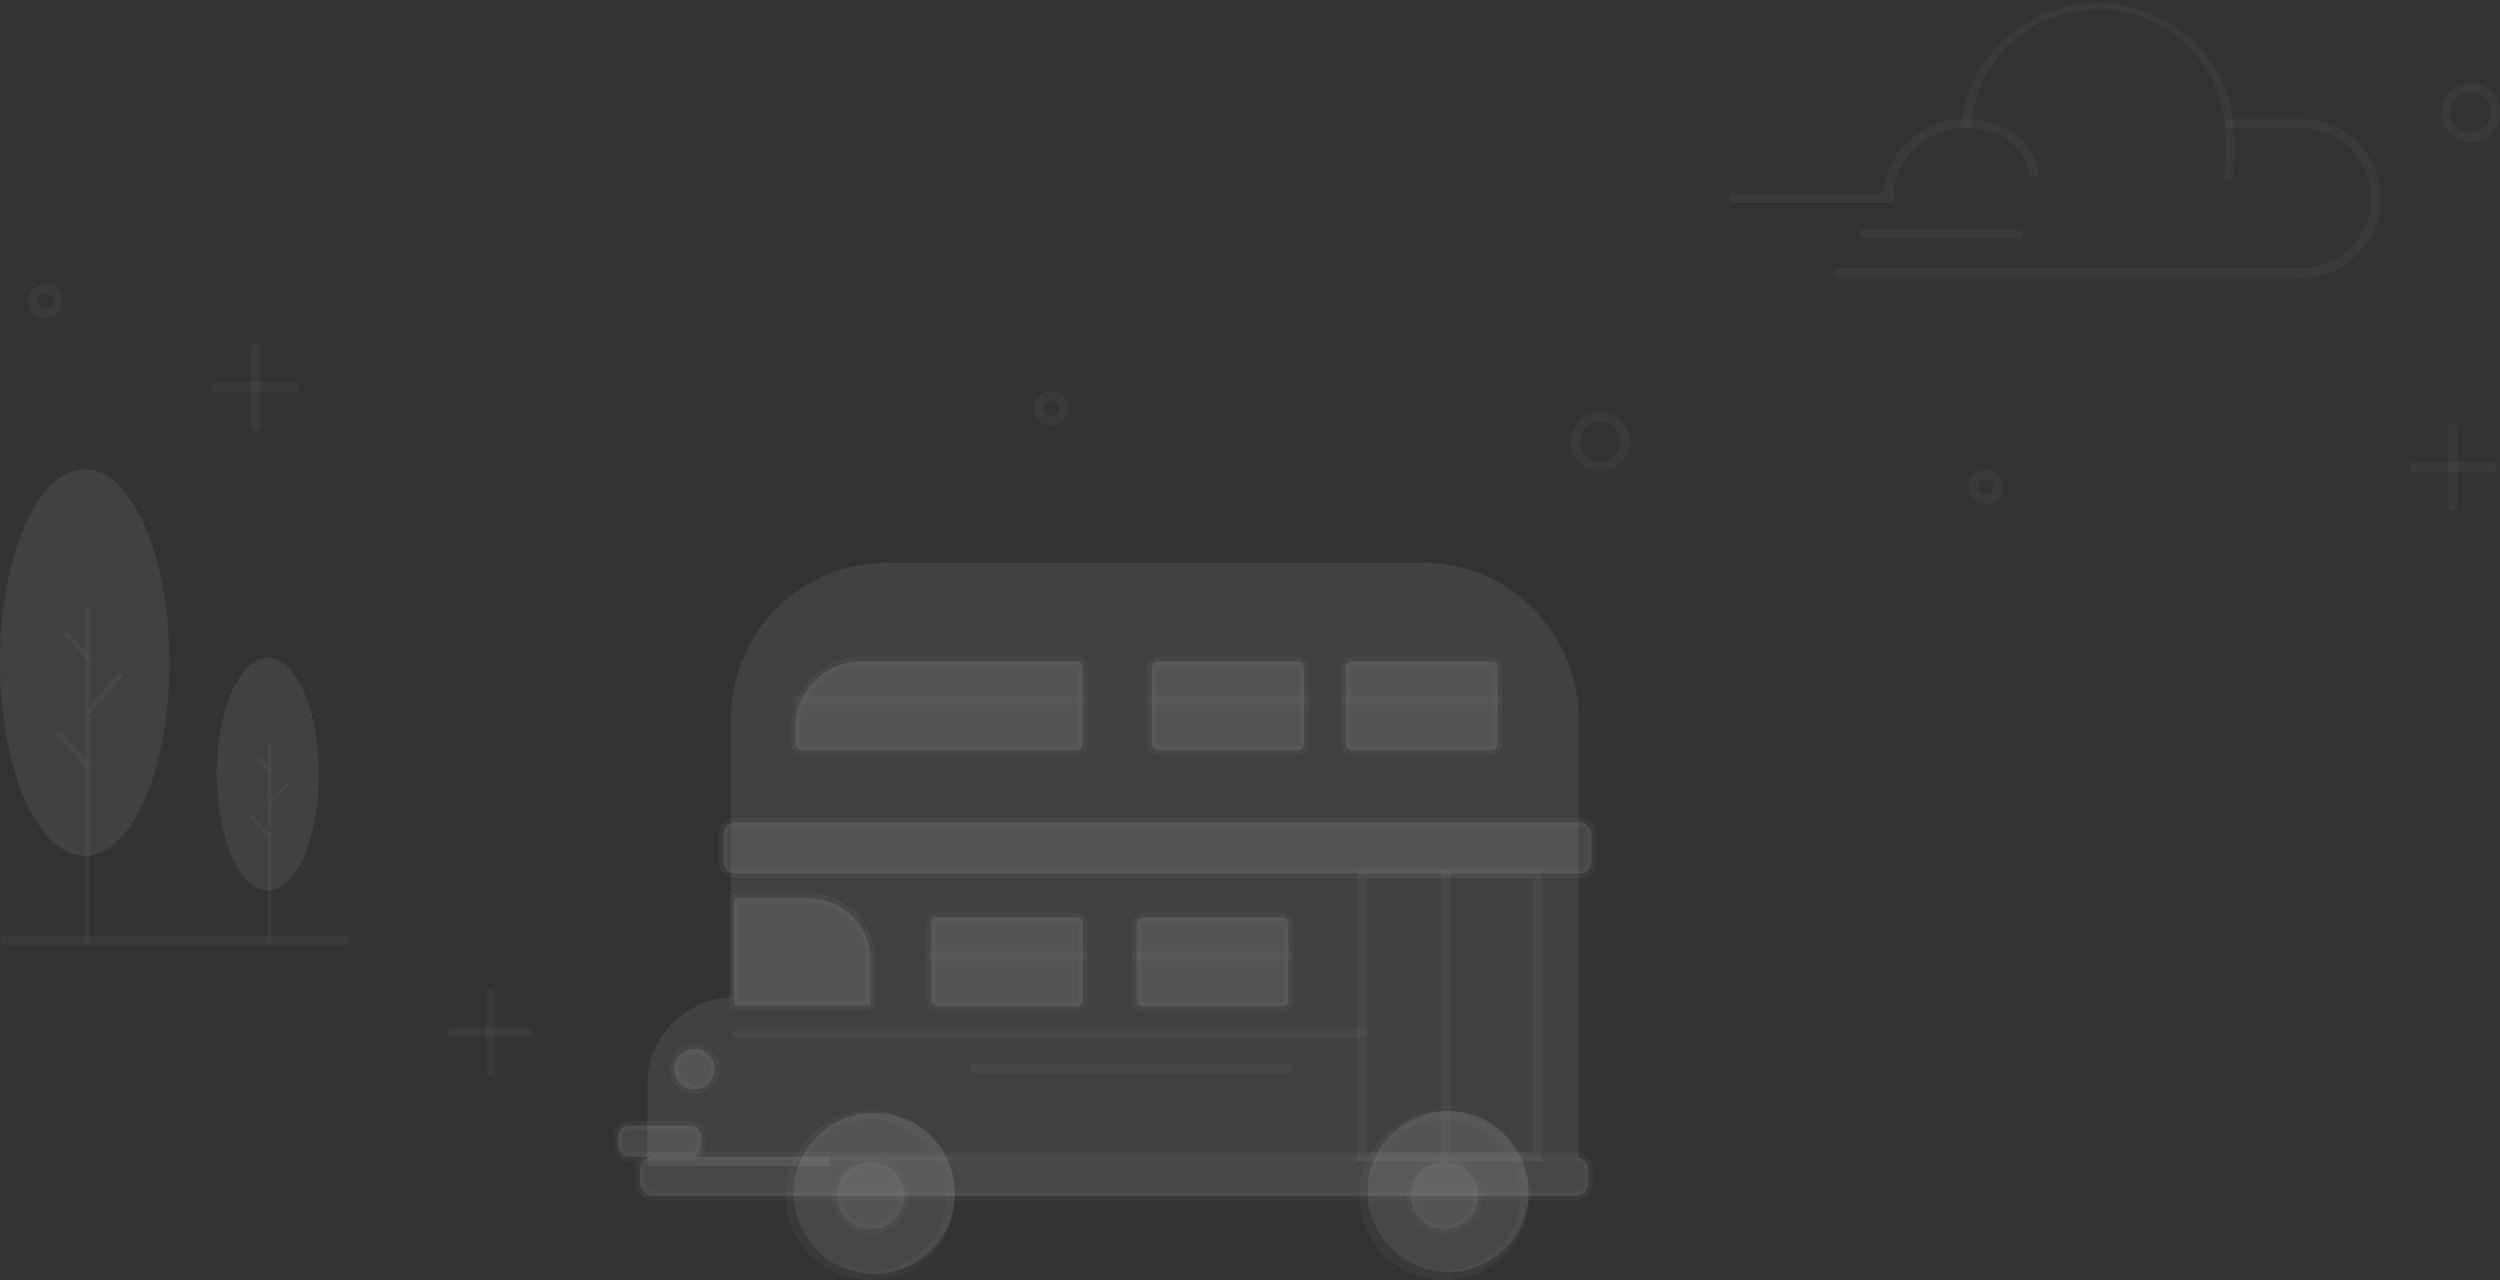 <svg xmlns="http://www.w3.org/2000/svg" viewBox="0 0 272.83 139.72"><rect x="0" y="0" width="272.83" height="139.72" fill="#333333" stroke="none"/><defs><style>.cls-1{fill:#c4c4c4;}.cls-1,.cls-2,.cls-3{opacity:0.1;}.cls-2{fill:#7c7c7c;}.cls-3{fill:#fff;}</style></defs><g id="Layer_2" data-name="Layer 2"><g id="OBJECTS"><ellipse class="cls-1" cx="9.25" cy="72.31" rx="9.25" ry="21.11"/><path class="cls-2" d="M9.55,102.94a.3.3,0,0,1-.3-.3v-36a.3.3,0,1,1,.59,0v36A.3.3,0,0,1,9.55,102.94Z"/><path class="cls-2" d="M9.55,78a.31.31,0,0,1-.2-.07.3.3,0,0,1,0-.42l3.48-3.92a.3.3,0,1,1,.45.39L9.77,77.85A.28.28,0,0,1,9.55,78Z"/><path class="cls-2" d="M9.55,83.81a.28.28,0,0,1-.22-.1L6.09,80.13a.3.3,0,0,1,0-.42.29.29,0,0,1,.41,0l3.25,3.59a.3.3,0,0,1,0,.42A.31.31,0,0,1,9.55,83.81Z"/><path class="cls-2" d="M9.55,72a.28.28,0,0,1-.22-.1L7.15,69.53a.3.3,0,0,1,.44-.4L9.77,71.5a.3.3,0,0,1,0,.42A.32.32,0,0,1,9.55,72Z"/><path class="cls-1" d="M34.81,84.49c0,7-2.5,12.72-5.57,12.72s-5.58-5.69-5.58-12.72,2.5-12.71,5.58-12.71S34.81,77.47,34.81,84.49Z"/><path class="cls-2" d="M29.41,102.94a.18.18,0,0,1-.17-.18V81.06a.18.18,0,0,1,.17-.17.18.18,0,0,1,.18.17v21.7A.18.18,0,0,1,29.41,102.94Z"/><path class="cls-2" d="M29.41,87.89a.15.15,0,0,1-.11,0,.19.19,0,0,1,0-.26l2.1-2.36a.18.18,0,0,1,.27.24l-2.1,2.36A.2.2,0,0,1,29.41,87.89Z"/><path class="cls-2" d="M29.41,91.42a.19.19,0,0,1-.13-.06l-2-2.16a.18.18,0,0,1,0-.25.18.18,0,0,1,.25,0l2,2.16a.18.18,0,0,1,0,.25A.17.17,0,0,1,29.41,91.42Z"/><path class="cls-2" d="M29.41,84.3a.18.18,0,0,1-.13,0L28,82.82a.18.18,0,0,1,0-.25.17.17,0,0,1,.25,0L29.55,84a.18.18,0,0,1,0,.25A.16.16,0,0,1,29.41,84.3Z"/><path class="cls-2" d="M37.54,103.15H.53a.5.5,0,0,1-.5-.5.5.5,0,0,1,.5-.5h37a.51.51,0,0,1,.5.5A.5.5,0,0,1,37.54,103.15Z"/><path class="cls-2" d="M4.94,34.73A1.86,1.86,0,1,1,6.8,32.88,1.85,1.85,0,0,1,4.94,34.73Zm0-2.71a.86.86,0,0,0-.85.86.85.85,0,0,0,.85.85.86.86,0,1,0,0-1.71Z"/><path class="cls-2" d="M27.92,47a.5.5,0,0,1-.5-.5V38a.5.5,0,0,1,.5-.5.5.5,0,0,1,.5.5V46.5A.5.5,0,0,1,27.92,47Z"/><path class="cls-2" d="M32.2,42.72H23.65a.5.5,0,0,1-.5-.5.5.5,0,0,1,.5-.5H32.2a.5.5,0,0,1,.5.5A.5.5,0,0,1,32.2,42.72Z"/><path class="cls-2" d="M250.86,30.26H200.64a.5.5,0,0,1-.5-.5.51.51,0,0,1,.5-.5h50.22a7.65,7.65,0,1,0,0-15.29h-8l-.05-.45a13.95,13.95,0,0,0-27.75,0l0,.45h-.75a7.66,7.66,0,0,0-7.65,7.65v.5H189.2a.5.5,0,0,1-.5-.5.5.5,0,0,1,.5-.5h16.41A8.66,8.66,0,0,1,214.09,13a15,15,0,0,1,29.64,0h7.13a8.65,8.65,0,1,1,0,17.29Z"/><path class="cls-2" d="M220.29,26H203.48a.5.5,0,0,1-.5-.5.5.5,0,0,1,.5-.5h16.81a.5.5,0,0,1,.5.5A.51.51,0,0,1,220.29,26Z"/><path class="cls-2" d="M221.94,19.34a.51.51,0,0,1-.49-.41c-1-4.89-6.62-5-6.91-5h0a.5.5,0,0,1-.5-.5.51.51,0,0,1,.5-.5h0c.11,0,6.78.06,7.9,5.77a.5.5,0,0,1-.39.59Z"/><path class="cls-2" d="M243.28,19.63h-.05a.52.52,0,0,1-.45-.55,31.23,31.23,0,0,0,0-5.56.52.52,0,0,1,.45-.55.53.53,0,0,1,.55.45,33.87,33.87,0,0,1,0,5.76A.5.5,0,0,1,243.28,19.63Z"/><path class="cls-2" d="M269.62,15.5a3.21,3.21,0,1,1,3.21-3.21A3.22,3.22,0,0,1,269.62,15.5Zm0-5.42a2.21,2.21,0,1,0,2.21,2.21A2.22,2.22,0,0,0,269.62,10.08Z"/><path class="cls-2" d="M216.69,55a1.86,1.86,0,1,1,1.86-1.85A1.85,1.85,0,0,1,216.69,55Zm0-2.71a.86.86,0,0,0-.85.86.85.85,0,0,0,.85.85.86.86,0,1,0,0-1.71Z"/><path class="cls-2" d="M267.68,55.76a.51.51,0,0,1-.5-.5V46.7a.51.51,0,0,1,.5-.5.5.5,0,0,1,.5.5v8.56A.5.5,0,0,1,267.68,55.76Z"/><path class="cls-2" d="M272,51.48h-8.55a.5.5,0,0,1,0-1H272a.5.5,0,0,1,0,1Z"/><path class="cls-2" d="M174.62,51.44a3.21,3.21,0,1,1,3.22-3.21A3.21,3.21,0,0,1,174.62,51.44Zm0-5.42a2.21,2.21,0,1,0,2.22,2.21A2.21,2.21,0,0,0,174.62,46Z"/><path class="cls-2" d="M114.73,46.43a1.86,1.86,0,1,1,1.86-1.86A1.85,1.85,0,0,1,114.73,46.43Zm0-2.71a.85.85,0,0,0-.85.85.86.86,0,1,0,.85-.85Z"/><path class="cls-2" d="M53.49,117.42a.5.5,0,0,1-.5-.5v-8.55a.5.5,0,0,1,.5-.5.5.5,0,0,1,.5.5v8.55A.5.5,0,0,1,53.49,117.42Z"/><path class="cls-2" d="M57.77,113.14H49.21a.5.5,0,0,1-.5-.5.51.51,0,0,1,.5-.5h8.56a.51.51,0,0,1,.5.5A.5.5,0,0,1,57.77,113.14Z"/><path class="cls-1" d="M172.28,78.38a17,17,0,0,0-16.94-16.95H96.71A17,17,0,0,0,79.77,78.38v30.47a9.51,9.51,0,0,0-9.13,9.49v8.93H90.55v-1h81.73Z"/><rect class="cls-3" x="124.04" y="100.12" width="16.6" height="9.71" rx="0.67"/><path class="cls-2" d="M140,110.33H124.71a1.17,1.17,0,0,1-1.17-1.17V100.8a1.17,1.17,0,0,1,1.17-1.17H140a1.17,1.17,0,0,1,1.17,1.17v8.36A1.17,1.17,0,0,1,140,110.33Zm-15.25-9.7a.16.16,0,0,0-.17.17v8.36a.16.16,0,0,0,.17.17H140a.16.16,0,0,0,.17-.17V100.8a.16.16,0,0,0-.17-.17Z"/><path class="cls-2" d="M140.63,104.82H124a.5.5,0,0,1-.5-.5.5.5,0,0,1,.5-.5h16.59a.5.5,0,0,1,.5.5A.5.5,0,0,1,140.63,104.82Z"/><path class="cls-2" d="M168.22,126.73H148.14V94.82h20.08Zm-19.08-1h18.08V95.82H149.14Z"/><path class="cls-2" d="M157.78,126.2a.5.5,0,0,1-.5-.5V95.48a.5.5,0,1,1,1,0V125.7A.5.5,0,0,1,157.78,126.2Z"/><rect class="cls-3" x="69.84" y="126.23" width="103.53" height="4.3" rx="1.44"/><path class="cls-2" d="M171.94,131H71.27a1.94,1.94,0,0,1-1.93-1.94v-1.42a1.94,1.94,0,0,1,1.93-1.94H171.94a1.94,1.94,0,0,1,1.93,1.94v1.42A1.94,1.94,0,0,1,171.94,131Zm-100.67-4.3a.94.94,0,0,0-.93.94v1.42a.94.94,0,0,0,.93.94H171.94a.94.94,0,0,0,.93-.94v-1.42a.94.94,0,0,0-.93-.94Z"/><path class="cls-3" d="M75.8,118.89h0a2.22,2.22,0,0,1-2.23-2.22h0a2.22,2.22,0,0,1,2.23-2.22h0A2.21,2.21,0,0,1,78,116.67h0A2.21,2.21,0,0,1,75.8,118.89Z"/><path class="cls-2" d="M75.8,119.39a2.72,2.72,0,1,1,2.72-2.72A2.73,2.73,0,0,1,75.8,119.39Zm0-4.44a1.72,1.72,0,1,0,1.72,1.72A1.73,1.73,0,0,0,75.8,115Z"/><circle class="cls-3" cx="95.02" cy="130.47" r="8.76" transform="matrix(0.16, -0.99, 0.99, 0.16, -48.95, 203.42)"/><path class="cls-2" d="M95,139.72a9.26,9.26,0,1,1,9.25-9.25A9.26,9.26,0,0,1,95,139.72Zm0-17.51a8.26,8.26,0,1,0,8.25,8.26A8.27,8.27,0,0,0,95,122.21Z"/><circle class="cls-1" cx="95.02" cy="130.47" r="3.68"/><path class="cls-2" d="M95,134.65a4.18,4.18,0,1,1,4.18-4.18A4.18,4.18,0,0,1,95,134.65Zm0-7.36a3.18,3.18,0,1,0,3.18,3.18A3.18,3.18,0,0,0,95,127.29Z"/><circle class="cls-3" cx="157.62" cy="130.47" r="8.76" transform="matrix(0.16, -0.99, 0.99, 0.16, 3.65, 265.22)"/><path class="cls-2" d="M157.62,139.72a9.26,9.26,0,1,1,9.26-9.25A9.26,9.26,0,0,1,157.62,139.72Zm0-17.51a8.26,8.26,0,1,0,8.26,8.26A8.27,8.27,0,0,0,157.62,122.21Z"/><circle class="cls-1" cx="157.62" cy="130.47" r="3.68"/><path class="cls-2" d="M157.62,134.65a4.18,4.18,0,1,1,4.18-4.18A4.19,4.19,0,0,1,157.62,134.65Zm0-7.36a3.18,3.18,0,1,0,3.18,3.18A3.19,3.19,0,0,0,157.62,127.29Z"/><rect class="cls-3" x="78.92" y="89.76" width="94.78" height="5.56" rx="1.25"/><path class="cls-2" d="M172.46,95.82H80.17a1.75,1.75,0,0,1-1.75-1.75V91a1.75,1.75,0,0,1,1.75-1.75h92.29A1.75,1.75,0,0,1,174.21,91v3.06A1.75,1.75,0,0,1,172.46,95.82ZM80.17,90.26a.76.76,0,0,0-.75.75v3.06a.76.76,0,0,0,.75.75h92.29a.76.76,0,0,0,.75-.75V91a.76.76,0,0,0-.75-.75Z"/><path class="cls-3" d="M80.18,98H88.3A6.72,6.72,0,0,1,95,104.68v5a.09.09,0,0,1-.09.09H80.18a.09.09,0,0,1-.09-.09V98.05A.09.09,0,0,1,80.18,98Z"/><path class="cls-2" d="M94.93,110.26H80.17a.58.58,0,0,1-.58-.59V98.05a.58.58,0,0,1,.58-.58H88.3a7.22,7.22,0,0,1,7.22,7.21v5A.59.59,0,0,1,94.93,110.26Zm-14.34-1H94.52v-4.58a6.22,6.22,0,0,0-6.22-6.21H80.59Z"/><rect class="cls-3" x="67.43" y="122.83" width="9.09" height="3.4" rx="1.19"/><path class="cls-2" d="M75.33,126.73h-6.7a1.7,1.7,0,0,1-1.7-1.69v-1a1.7,1.7,0,0,1,1.7-1.69h6.7A1.7,1.7,0,0,1,77,124v1A1.7,1.7,0,0,1,75.33,126.73Zm-6.7-3.4a.7.7,0,0,0-.7.69v1a.7.7,0,0,0,.7.69h6.7A.7.7,0,0,0,76,125v-1a.7.7,0,0,0-.7-.69Z"/><rect class="cls-3" x="101.59" y="100.12" width="16.6" height="9.71" rx="0.67"/><path class="cls-2" d="M117.52,110.33H102.26a1.17,1.17,0,0,1-1.17-1.17V100.8a1.17,1.17,0,0,1,1.17-1.17h15.26a1.17,1.17,0,0,1,1.17,1.17v8.36A1.17,1.17,0,0,1,117.52,110.33Zm-15.26-9.7a.17.17,0,0,0-.17.17v8.36a.17.17,0,0,0,.17.17h15.26a.17.17,0,0,0,.17-.17V100.8a.17.17,0,0,0-.17-.17Z"/><path class="cls-2" d="M118.19,104.82h-16.6a.5.5,0,0,1-.5-.5.51.51,0,0,1,.5-.5h16.6a.51.51,0,0,1,.5.5A.5.5,0,0,1,118.19,104.82Z"/><path class="cls-3" d="M94.07,72.17h23.41a.67.67,0,0,1,.67.67v8.37a.67.67,0,0,1-.67.67H87.42a.67.67,0,0,1-.67-.67V79.48A7.31,7.31,0,0,1,94.07,72.17Z"/><path class="cls-2" d="M117.47,82.38h-30a1.18,1.18,0,0,1-1.17-1.17V79.48a7.82,7.82,0,0,1,7.82-7.81h23.4a1.17,1.17,0,0,1,1.17,1.17v8.37A1.17,1.17,0,0,1,117.47,82.38Zm-23.4-9.71a6.82,6.82,0,0,0-6.82,6.81v1.73a.18.18,0,0,0,.17.17h30.05a.17.17,0,0,0,.17-.17V72.84a.16.16,0,0,0-.17-.17Z"/><path class="cls-2" d="M118.14,76.87H87.08a.5.5,0,0,1-.5-.5.5.5,0,0,1,.5-.5h31.06a.5.5,0,0,1,.5.5A.5.5,0,0,1,118.14,76.87Z"/><rect class="cls-3" x="125.71" y="72.17" width="16.6" height="9.71" rx="0.67"/><path class="cls-2" d="M141.64,82.38H126.38a1.18,1.18,0,0,1-1.17-1.17V72.84a1.17,1.17,0,0,1,1.17-1.17h15.26a1.17,1.17,0,0,1,1.17,1.17v8.37A1.18,1.18,0,0,1,141.64,82.38Zm-15.26-9.71a.17.17,0,0,0-.17.17v8.37a.18.18,0,0,0,.17.17h15.26a.18.18,0,0,0,.17-.17V72.84a.17.17,0,0,0-.17-.17Z"/><path class="cls-2" d="M142.31,76.87h-16.6a.5.5,0,0,1-.5-.5.5.5,0,0,1,.5-.5h16.6a.5.5,0,0,1,.5.5A.51.51,0,0,1,142.31,76.87Z"/><rect class="cls-3" x="146.85" y="72.17" width="16.6" height="9.71" rx="0.67"/><path class="cls-2" d="M162.77,82.38H147.52a1.17,1.17,0,0,1-1.17-1.17V72.84a1.17,1.17,0,0,1,1.17-1.17h15.25a1.17,1.17,0,0,1,1.17,1.17v8.37A1.17,1.17,0,0,1,162.77,82.38Zm-15.25-9.71a.16.16,0,0,0-.17.17v8.37a.17.17,0,0,0,.17.17h15.25a.17.17,0,0,0,.17-.17V72.84a.16.16,0,0,0-.17-.17Z"/><path class="cls-2" d="M163.44,76.87H146.85a.5.5,0,0,1-.5-.5.5.5,0,0,1,.5-.5h16.59a.5.5,0,0,1,.5.5A.5.5,0,0,1,163.44,76.87Z"/><path class="cls-2" d="M148.87,113.3H80.4a.51.51,0,0,1-.5-.5.5.5,0,0,1,.5-.5h68.47a.5.5,0,0,1,.5.5A.51.51,0,0,1,148.87,113.3Z"/><path class="cls-2" d="M140.63,117.17H106.35a.5.5,0,0,1,0-1h34.28a.5.5,0,0,1,0,1Z"/></g></g></svg>
